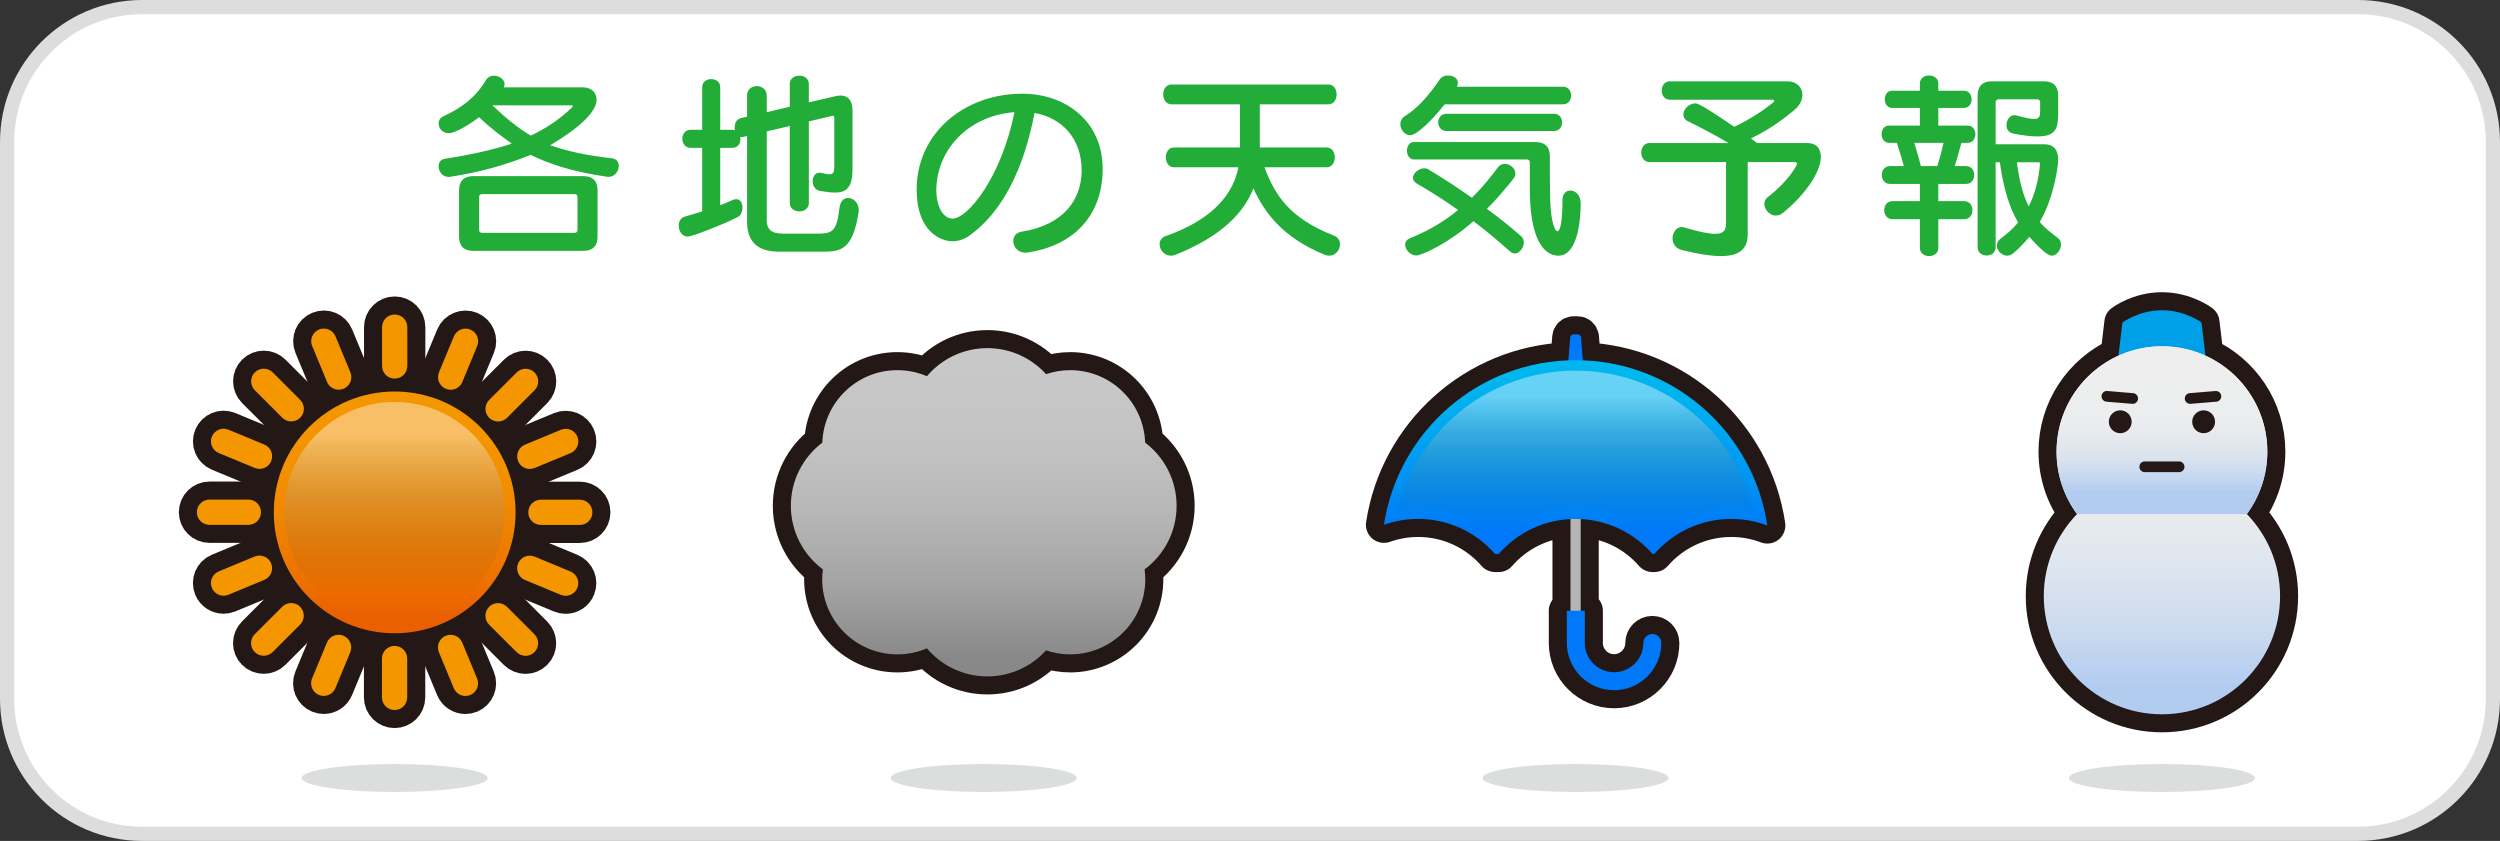 <?xml version="1.0" encoding="utf-8"?>
<!-- Generator: Adobe Illustrator 27.2.0, SVG Export Plug-In . SVG Version: 6.00 Build 0)  -->
<svg version="1.1" xmlns="http://www.w3.org/2000/svg" xmlns:xlink="http://www.w3.org/1999/xlink" x="0px" y="0px"
	 viewBox="0 0 2494.488 839.055" enable-background="new 0 0 2494.488 839.055" xml:space="preserve">
<rect x="0" y="0" width="2494.488" height="839.055" fill="#333333" stroke="none"/>
<g id="bg">
	<g>
		<path fill="#FFFFFF" d="M141.732,831.968c-74.244,0-134.646-60.401-134.646-134.645V141.732
			c0-74.244,60.401-134.646,134.646-134.646h2211.023c74.244,0,134.646,60.401,134.646,134.646v555.591
			c0,74.243-60.401,134.645-134.646,134.645H141.732z"/>
		<path fill="#DDDDDD" d="M2352.756,14.173c34.072,0,66.105,13.269,90.198,37.361c24.093,24.093,37.362,56.126,37.362,90.198
			v555.591c0,34.072-13.269,66.105-37.362,90.198c-24.093,24.093-56.125,37.361-90.198,37.361H141.732
			c-34.072,0-66.105-13.269-90.198-37.361c-24.093-24.093-37.361-56.126-37.361-90.198V141.732
			c0-34.072,13.269-66.105,37.361-90.198c24.093-24.093,56.126-37.361,90.198-37.361H2352.756 M2352.756,0H141.732
			C63.456,0,0,63.456,0,141.732v555.591c0,78.276,63.456,141.732,141.732,141.732h2211.024c78.276,0,141.732-63.456,141.732-141.732
			V141.732C2494.488,63.456,2431.032,0,2352.756,0L2352.756,0z"/>
	</g>
</g>
<g id="マーク">
	<g>
		
			<path fill="#231815" stroke="#231815" stroke-width="36" stroke-linecap="round" stroke-linejoin="round" stroke-miterlimit="10" d="
			M393.817,377.783c-6.959,0-12.6-5.641-12.6-12.6v-38.777c0-6.959,5.641-12.6,12.6-12.6c6.959,0,12.598,5.641,12.598,12.6v38.777
			C406.416,372.143,400.777,377.783,393.817,377.783z"/>
		
			<path fill="#231815" stroke="#231815" stroke-width="36" stroke-linecap="round" stroke-linejoin="round" stroke-miterlimit="10" d="
			M337.965,388.877c-4.945,0-9.636-2.928-11.646-7.782l-14.839-35.826c-2.663-6.428,0.39-13.799,6.819-16.462
			c6.434-2.667,13.801,0.39,16.462,6.819l14.839,35.826c2.663,6.428-0.39,13.799-6.819,16.462
			C341.204,388.568,339.571,388.877,337.965,388.877z"/>
		
			<path fill="#231815" stroke="#231815" stroke-width="36" stroke-linecap="round" stroke-linejoin="round" stroke-miterlimit="10" d="
			M290.599,420.496c-3.224,0-6.449-1.23-8.91-3.69l-27.42-27.42c-4.92-4.922-4.92-12.899,0-17.821
			c4.922-4.918,12.899-4.918,17.821,0l27.42,27.42c4.92,4.922,4.92,12.899,0,17.821
			C297.048,419.266,293.823,420.496,290.599,420.496z"/>
		
			<path fill="#231815" stroke="#231815" stroke-width="36" stroke-linecap="round" stroke-linejoin="round" stroke-miterlimit="10" d="
			M258.939,467.84c-1.607,0-3.24-0.309-4.816-0.963l-35.826-14.841c-6.43-2.663-9.482-10.034-6.819-16.462
			c2.663-6.43,10.032-9.485,16.462-6.819l35.826,14.841c6.43,2.663,9.482,10.034,6.819,16.462
			C268.575,464.911,263.883,467.84,258.939,467.84z"/>
		
			<path fill="#231815" stroke="#231815" stroke-width="36" stroke-linecap="round" stroke-linejoin="round" stroke-miterlimit="10" d="
			M247.814,523.685h-38.777c-6.959,0-12.6-5.641-12.6-12.6s5.641-12.6,12.6-12.6h38.777c6.959,0,12.6,5.641,12.6,12.6
			S254.773,523.685,247.814,523.685z"/>
		
			<path fill="#231815" stroke="#231815" stroke-width="36" stroke-linecap="round" stroke-linejoin="round" stroke-miterlimit="10" d="
			M223.083,594.386c-4.945,0-9.636-2.929-11.646-7.782c-2.663-6.428,0.39-13.799,6.819-16.462l35.826-14.839
			c6.434-2.667,13.801,0.39,16.462,6.819c2.663,6.428-0.39,13.799-6.819,16.462l-35.826,14.839
			C226.323,594.077,224.689,594.386,223.083,594.386z"/>
		
			<path fill="#231815" stroke="#231815" stroke-width="36" stroke-linecap="round" stroke-linejoin="round" stroke-miterlimit="10" d="
			M263.107,654.324c-3.224,0-6.449-1.23-8.91-3.69c-4.92-4.922-4.92-12.899,0-17.821l27.42-27.42c4.922-4.918,12.899-4.918,17.821,0
			c4.92,4.922,4.92,12.899,0,17.821l-27.42,27.42C269.556,653.094,266.33,654.324,263.107,654.324z"/>
		
			<path fill="#231815" stroke="#231815" stroke-width="36" stroke-linecap="round" stroke-linejoin="round" stroke-miterlimit="10" d="
			M323.02,694.388c-1.607,0-3.24-0.309-4.816-0.963c-6.43-2.663-9.482-10.034-6.819-16.462l14.841-35.826
			c2.663-6.43,10.032-9.483,16.462-6.819c6.43,2.663,9.482,10.034,6.819,16.462l-14.841,35.826
			C332.656,691.46,327.965,694.388,323.02,694.388z"/>
		
			<path fill="#231815" stroke="#231815" stroke-width="36" stroke-linecap="round" stroke-linejoin="round" stroke-miterlimit="10" d="
			M393.715,708.467c-6.959,0-12.6-5.641-12.6-12.6v-38.777c0-6.959,5.641-12.6,12.6-12.6c6.959,0,12.602,5.641,12.602,12.6v38.777
			C406.317,702.826,400.675,708.467,393.715,708.467z"/>
		
			<path fill="#231815" stroke="#231815" stroke-width="36" stroke-linecap="round" stroke-linejoin="round" stroke-miterlimit="10" d="
			M464.416,694.429c-4.943,0-9.633-2.929-11.644-7.782l-14.839-35.826c-2.665-6.428,0.39-13.799,6.817-16.462
			c6.434-2.667,13.799,0.387,16.464,6.819l14.839,35.826c2.665,6.428-0.39,13.799-6.817,16.462
			C467.658,694.119,466.023,694.429,464.416,694.429z"/>
		
			<path fill="#231815" stroke="#231815" stroke-width="36" stroke-linecap="round" stroke-linejoin="round" stroke-miterlimit="10" d="
			M524.354,654.396c-3.224,0-6.448-1.23-8.909-3.69l-27.422-27.42c-4.922-4.92-4.922-12.899,0-17.819
			c4.915-4.922,12.895-4.92,17.817-0.002l27.422,27.42c4.922,4.92,4.922,12.899,0,17.819
			C530.806,653.166,527.578,654.396,524.354,654.396z"/>
		
			<path fill="#231815" stroke="#231815" stroke-width="36" stroke-linecap="round" stroke-linejoin="round" stroke-miterlimit="10" d="
			M564.411,594.481c-1.61,0-3.241-0.309-4.82-0.963l-35.824-14.841c-6.427-2.663-9.482-10.034-6.817-16.462
			c2.665-6.434,10.041-9.48,16.464-6.819l35.824,14.841c6.427,2.663,9.482,10.034,6.817,16.462
			C574.044,591.553,569.354,594.481,564.411,594.481z"/>
		
			<path fill="#231815" stroke="#231815" stroke-width="36" stroke-linecap="round" stroke-linejoin="round" stroke-miterlimit="10" d="
			M578.498,523.787h-38.781c-6.957,0-12.6-5.641-12.6-12.6s5.643-12.6,12.6-12.6h38.781c6.957,0,12.6,5.641,12.6,12.6
			S585.456,523.787,578.498,523.787z"/>
		
			<path fill="#231815" stroke="#231815" stroke-width="36" stroke-linecap="round" stroke-linejoin="round" stroke-miterlimit="10" d="
			M528.633,467.933c-4.943,0-9.633-2.929-11.644-7.782c-2.665-6.428,0.39-13.799,6.817-16.462l35.824-14.839
			c6.437-2.668,13.799,0.387,16.464,6.819c2.665,6.428-0.39,13.799-6.817,16.462l-35.824,14.839
			C531.874,467.623,530.24,467.933,528.633,467.933z"/>
		
			<path fill="#231815" stroke="#231815" stroke-width="36" stroke-linecap="round" stroke-linejoin="round" stroke-miterlimit="10" d="
			M497.006,420.569c-3.224,0-6.448-1.23-8.909-3.691c-4.922-4.92-4.922-12.899,0-17.819l27.422-27.42
			c4.922-4.918,12.895-4.92,17.817,0.002c4.922,4.92,4.922,12.899,0,17.819l-27.422,27.42
			C503.454,419.338,500.23,420.569,497.006,420.569z"/>
		
			<path fill="#231815" stroke="#231815" stroke-width="36" stroke-linecap="round" stroke-linejoin="round" stroke-miterlimit="10" d="
			M449.665,388.917c-1.61,0-3.241-0.309-4.82-0.963c-6.427-2.663-9.482-10.034-6.817-16.462l14.839-35.826
			c2.661-6.432,10.044-9.478,16.464-6.819c6.427,2.663,9.482,10.034,6.817,16.462l-14.839,35.826
			C459.301,385.987,454.608,388.917,449.665,388.917z"/>
		
			<circle fill="#231815" stroke="#231815" stroke-width="36" stroke-linecap="round" stroke-linejoin="round" stroke-miterlimit="10" cx="393.817" cy="511.26" r="120.619"/>
		<path fill="#F49600" d="M393.817,377.783c-6.959,0-12.6-5.641-12.6-12.6v-38.777c0-6.959,5.641-12.6,12.6-12.6
			c6.959,0,12.598,5.641,12.598,12.6v38.777C406.416,372.143,400.777,377.783,393.817,377.783z"/>
		<path fill="#F49600" d="M337.965,388.877c-4.945,0-9.636-2.928-11.646-7.782l-14.839-35.826
			c-2.663-6.428,0.39-13.799,6.819-16.462c6.434-2.667,13.801,0.39,16.462,6.819l14.839,35.826
			c2.663,6.428-0.39,13.799-6.819,16.462C341.204,388.568,339.571,388.877,337.965,388.877z"/>
		<path fill="#F49600" d="M290.599,420.496c-3.224,0-6.449-1.23-8.91-3.69l-27.42-27.42c-4.92-4.922-4.92-12.899,0-17.821
			c4.922-4.918,12.899-4.918,17.821,0l27.42,27.42c4.92,4.922,4.92,12.899,0,17.821
			C297.048,419.266,293.823,420.496,290.599,420.496z"/>
		<path fill="#F49600" d="M258.939,467.84c-1.607,0-3.24-0.309-4.816-0.963l-35.826-14.841c-6.43-2.663-9.482-10.034-6.819-16.462
			c2.663-6.43,10.032-9.485,16.462-6.819l35.826,14.841c6.43,2.663,9.482,10.034,6.819,16.462
			C268.575,464.911,263.883,467.84,258.939,467.84z"/>
		<path fill="#F49600" d="M247.814,523.685h-38.777c-6.959,0-12.6-5.641-12.6-12.6s5.641-12.6,12.6-12.6h38.777
			c6.959,0,12.6,5.641,12.6,12.6S254.773,523.685,247.814,523.685z"/>
		<path fill="#F49600" d="M223.083,594.386c-4.945,0-9.636-2.929-11.646-7.782c-2.663-6.428,0.39-13.799,6.819-16.462l35.826-14.839
			c6.434-2.667,13.801,0.39,16.462,6.819c2.663,6.428-0.39,13.799-6.819,16.462l-35.826,14.839
			C226.323,594.077,224.689,594.386,223.083,594.386z"/>
		<path fill="#F49600" d="M263.107,654.324c-3.224,0-6.449-1.23-8.91-3.69c-4.92-4.922-4.92-12.899,0-17.821l27.42-27.42
			c4.922-4.918,12.899-4.918,17.821,0c4.92,4.922,4.92,12.899,0,17.821l-27.42,27.42
			C269.556,653.094,266.33,654.324,263.107,654.324z"/>
		<path fill="#F49600" d="M323.02,694.388c-1.607,0-3.24-0.309-4.816-0.963c-6.43-2.663-9.482-10.034-6.819-16.462l14.841-35.826
			c2.663-6.43,10.032-9.483,16.462-6.819c6.43,2.663,9.482,10.034,6.819,16.462l-14.841,35.826
			C332.656,691.46,327.965,694.388,323.02,694.388z"/>
		<path fill="#F49600" d="M393.715,708.467c-6.959,0-12.6-5.641-12.6-12.6v-38.777c0-6.959,5.641-12.6,12.6-12.6
			c6.959,0,12.602,5.641,12.602,12.6v38.777C406.317,702.826,400.675,708.467,393.715,708.467z"/>
		<path fill="#F49600" d="M464.416,694.429c-4.943,0-9.633-2.929-11.644-7.782l-14.839-35.826
			c-2.665-6.428,0.39-13.799,6.817-16.462c6.434-2.667,13.799,0.387,16.464,6.819l14.839,35.826
			c2.665,6.428-0.39,13.799-6.817,16.462C467.658,694.119,466.023,694.429,464.416,694.429z"/>
		<path fill="#F49600" d="M524.354,654.396c-3.224,0-6.448-1.23-8.909-3.69l-27.422-27.42c-4.922-4.92-4.922-12.899,0-17.819
			c4.915-4.922,12.895-4.92,17.817-0.002l27.422,27.42c4.922,4.92,4.922,12.899,0,17.819
			C530.806,653.166,527.578,654.396,524.354,654.396z"/>
		<path fill="#F49600" d="M564.411,594.481c-1.61,0-3.241-0.309-4.82-0.963l-35.824-14.841c-6.427-2.663-9.482-10.034-6.817-16.462
			c2.665-6.434,10.041-9.48,16.464-6.819l35.824,14.841c6.427,2.663,9.482,10.034,6.817,16.462
			C574.044,591.553,569.354,594.481,564.411,594.481z"/>
		<path fill="#F49600" d="M578.498,523.787h-38.781c-6.957,0-12.6-5.641-12.6-12.6s5.643-12.6,12.6-12.6h38.781
			c6.957,0,12.6,5.641,12.6,12.6S585.456,523.787,578.498,523.787z"/>
		<path fill="#F49600" d="M528.633,467.933c-4.943,0-9.633-2.929-11.644-7.782c-2.665-6.428,0.39-13.799,6.817-16.462l35.824-14.839
			c6.437-2.668,13.799,0.387,16.464,6.819c2.665,6.428-0.39,13.799-6.817,16.462l-35.824,14.839
			C531.874,467.623,530.24,467.933,528.633,467.933z"/>
		<path fill="#F49600" d="M497.006,420.569c-3.224,0-6.448-1.23-8.909-3.691c-4.922-4.92-4.922-12.899,0-17.819l27.422-27.42
			c4.922-4.918,12.895-4.92,17.817,0.002c4.922,4.92,4.922,12.899,0,17.819l-27.422,27.42
			C503.454,419.338,500.23,420.569,497.006,420.569z"/>
		<path fill="#F49600" d="M449.665,388.917c-1.61,0-3.241-0.309-4.82-0.963c-6.427-2.663-9.482-10.034-6.817-16.462l14.839-35.826
			c2.661-6.432,10.044-9.478,16.464-6.819c6.427,2.663,9.482,10.034,6.817,16.462l-14.839,35.826
			C459.301,385.987,454.608,388.917,449.665,388.917z"/>
		<linearGradient id="SVGID_1_" gradientUnits="userSpaceOnUse" x1="393.817" y1="407.491" x2="393.817" y2="615.141">
			<stop  offset="0" style="stop-color:#F49600"/>
			<stop  offset="0.268" style="stop-color:#F39200"/>
			<stop  offset="0.545" style="stop-color:#F18500"/>
			<stop  offset="0.826" style="stop-color:#ED7100"/>
			<stop  offset="1" style="stop-color:#EA6000"/>
		</linearGradient>
		<circle fill="url(#SVGID_1_)" cx="393.817" cy="511.26" r="120.619"/>
		<g>
			
				<linearGradient id="SVGID_00000115514047479845363290000006069574083097591485_" gradientUnits="userSpaceOnUse" x1="393.817" y1="433.813" x2="393.817" y2="593.271">
				<stop  offset="0" style="stop-color:#FFFFFF;stop-opacity:0.4"/>
				<stop  offset="1" style="stop-color:#231815;stop-opacity:0"/>
			</linearGradient>
			<circle fill="url(#SVGID_00000115514047479845363290000006069574083097591485_)" cx="393.817" cy="511.259" r="110.174"/>
		</g>
	</g>
	<g>
		
			<path fill="#231815" stroke="#231815" stroke-width="36" stroke-linecap="round" stroke-linejoin="round" stroke-miterlimit="10" d="
			M1174.009,504.676c0-25.739-12.32-48.595-31.377-63.013c-1.436-40.172-34.366-72.32-74.888-72.32
			c-8.404,0-16.457,1.443-24.001,3.992c-14.45-15.95-35.325-25.971-58.542-25.971c-24.19,0-45.827,10.887-60.314,28.016
			c-9.056-3.877-19.022-6.037-29.497-6.037c-40.522,0-73.452,32.149-74.888,72.32c-19.058,14.418-31.377,37.274-31.377,63.013
			c0,25.997,12.566,49.056,31.95,63.447c-0.419,3.209-0.71,6.458-0.71,9.782c0,41.435,33.59,75.025,75.025,75.025
			c10.475,0,20.441-2.16,29.497-6.037c14.487,17.129,36.124,28.016,60.314,28.016c23.217,0,44.092-10.021,58.542-25.971
			c7.544,2.549,15.597,3.992,24.001,3.992c41.435,0,75.025-33.59,75.025-75.025c0-3.324-0.29-6.573-0.709-9.782
			C1161.444,553.732,1174.009,530.674,1174.009,504.676z"/>
		
			<linearGradient id="SVGID_00000030453154563629482640000010903804125153402020_" gradientUnits="userSpaceOnUse" x1="981.567" y1="363.229" x2="981.567" y2="657.929">
			<stop  offset="0" style="stop-color:#C8C8C8"/>
			<stop  offset="0.245" style="stop-color:#C4C4C4"/>
			<stop  offset="0.499" style="stop-color:#B7B7B7"/>
			<stop  offset="0.757" style="stop-color:#A3A3A3"/>
			<stop  offset="1" style="stop-color:#888888"/>
		</linearGradient>
		<path fill="url(#SVGID_00000030453154563629482640000010903804125153402020_)" d="M1174.009,504.676
			c0-25.739-12.32-48.595-31.377-63.013c-1.436-40.172-34.366-72.32-74.888-72.32c-8.404,0-16.457,1.443-24.001,3.992
			c-14.45-15.95-35.325-25.971-58.542-25.971c-24.19,0-45.827,10.887-60.314,28.016c-9.056-3.877-19.022-6.037-29.497-6.037
			c-40.522,0-73.452,32.149-74.888,72.32c-19.058,14.418-31.377,37.274-31.377,63.013c0,25.997,12.566,49.056,31.95,63.447
			c-0.419,3.209-0.71,6.458-0.71,9.782c0,41.435,33.59,75.025,75.025,75.025c10.475,0,20.441-2.16,29.497-6.037
			c14.487,17.129,36.124,28.016,60.314,28.016c23.217,0,44.092-10.021,58.542-25.971c7.544,2.549,15.597,3.992,24.001,3.992
			c41.435,0,75.025-33.59,75.025-75.025c0-3.324-0.29-6.573-0.709-9.782C1161.444,553.732,1174.009,530.674,1174.009,504.676z"/>
	</g>
	<g>
		
			<path fill="#231815" stroke="#231815" stroke-width="36" stroke-linecap="round" stroke-linejoin="round" stroke-miterlimit="10" d="
			M1648.894,552.79h1.755c18.662-21.433,46.127-35,76.778-35c12.676,0,24.802,2.336,35.996,6.57
			c-13.409-90.996-90.178-161.342-184.052-164.808l-1.911-22.934c-0.14-1.674-1.628-3.043-3.307-3.043h-4.072
			c-1.68,0-3.168,1.369-3.307,3.043l-1.911,22.934c-93.638,3.457-170.271,73.452-183.964,164.115
			c10.666-3.794,22.144-5.877,34.112-5.877c30.651,0,58.116,13.566,76.778,35h3.55c17.622-20.239,43.097-33.448,71.689-34.859
			v91.435h-3.66v32.182c0,26,21.152,47.149,47.148,47.149c26,0,47.149-21.15,47.149-47.149c0-4.959-4.019-8.978-8.978-8.978
			c-4.959,0-8.977,4.019-8.977,8.978c0,16.096-13.098,29.194-29.194,29.194c-16.096,0-29.191-13.098-29.191-29.194v-32.182h-4.118
			v-91.435C1605.797,519.342,1631.272,532.551,1648.894,552.79z"/>
		<rect x="1567.026" y="390.31" fill="#B5B5B6" width="10.179" height="223.943"/>
		<g>
			<path fill="#0078F8" d="M1579.496,361.07c0.14,1.674-1.121,3.043-2.8,3.043h-9.161c-1.68,0-2.94-1.369-2.8-3.043l2.038-24.451
				c0.139-1.674,1.628-3.043,3.307-3.043h4.072c1.68,0,3.168,1.369,3.307,3.043L1579.496,361.07z"/>
		</g>
		
			<linearGradient id="SVGID_00000013166341674471921200000007620569896409157779_" gradientUnits="userSpaceOnUse" x1="1572.16" y1="375.458" x2="1572.16" y2="532.489">
			<stop  offset="0" style="stop-color:#00B6EE"/>
			<stop  offset="0.24" style="stop-color:#00ADEF"/>
			<stop  offset="0.631" style="stop-color:#0095F3"/>
			<stop  offset="1" style="stop-color:#0078F8"/>
		</linearGradient>
		<path fill="url(#SVGID_00000013166341674471921200000007620569896409157779_)" d="M1415.009,517.791
			c30.651,0,58.116,13.566,76.778,35h3.55c18.662-21.434,46.127-35,76.778-35c30.651,0,58.116,13.566,76.778,35h1.755
			c18.662-21.434,46.127-35,76.778-35c12.676,0,24.802,2.336,35.996,6.57c-13.753-93.332-94.153-164.974-191.307-164.974
			c-96.915,0-177.172,71.286-191.219,164.281C1391.564,519.873,1403.041,517.791,1415.009,517.791z"/>
		<path fill="#0078F8" d="M1581.323,609.366v32.182c0,16.096,13.094,29.194,29.191,29.194c16.096,0,29.194-13.098,29.194-29.194
			c0-4.959,4.019-8.977,8.978-8.977c4.959,0,8.978,4.019,8.978,8.977c0,26-21.15,47.149-47.149,47.149
			c-25.996,0-47.148-21.15-47.148-47.149v-32.182H1581.323z"/>
		<g>
			
				<linearGradient id="SVGID_00000059310376362530284810000012297413740777067199_" gradientUnits="userSpaceOnUse" x1="1572.154" y1="395.423" x2="1572.154" y2="522.777">
				<stop  offset="0" style="stop-color:#FFFFFF;stop-opacity:0.4"/>
				<stop  offset="1" style="stop-color:#231815;stop-opacity:0"/>
			</linearGradient>
			<path fill="url(#SVGID_00000059310376362530284810000012297413740777067199_)" d="M1493.563,539.44l-1.241-1.181
				c-20.965-19.934-48.422-30.913-77.312-30.913c-6.003,0-12.029,0.48-17.909,1.427l-2.728,0.439l0.7-2.674
				c21.089-80.492,93.89-136.709,177.043-136.709c83.319,0,156.148,56.348,177.115,137.029l0.703,2.719l-2.763-0.494
				c-6.465-1.153-13.11-1.738-19.744-1.738c-28.441,0-55.582,10.684-76.43,30.083l-1.227,1.139l-1.227-1.139
				c-20.848-19.399-47.988-30.083-76.428-30.083c-28.891,0-56.348,10.979-77.312,30.913L1493.563,539.44z"/>
		</g>
	</g>
	<g>
		
			<path fill="#231815" stroke="#231815" stroke-width="36" stroke-linecap="round" stroke-linejoin="round" stroke-miterlimit="10" d="
			M2241.897,512.929c12.828-17.43,20.42-38.952,20.42-62.254c0-42.593-25.339-79.244-61.752-95.771l-3.904-33.015
			c0,0-16.182-12.322-39.482-12.322c-23.3,0-39.482,12.322-39.482,12.322l-3.903,33.003c-36.427,16.522-61.779,53.18-61.779,95.783
			c0,23.302,7.593,44.823,20.421,62.254c-20.505,21.209-33.144,50.071-33.144,81.902c0,65.1,52.774,117.875,117.875,117.875
			s117.875-52.774,117.875-117.875C2275.041,563,2262.402,534.138,2241.897,512.929z"/>
		<path fill="#00A0E9" d="M2202.822,373.989h-91.287l6.161-52.1c0,0,16.182-12.322,39.482-12.322
			c23.3,0,39.482,12.322,39.482,12.322L2202.822,373.989z"/>
		
			<linearGradient id="SVGID_00000103944877697308545380000000877961841373717162_" gradientUnits="userSpaceOnUse" x1="2157.166" y1="448.732" x2="2157.166" y2="684.481">
			<stop  offset="0" style="stop-color:#EEEEEE"/>
			<stop  offset="0.254" style="stop-color:#EAECEE"/>
			<stop  offset="0.516" style="stop-color:#DDE5EF"/>
			<stop  offset="0.782" style="stop-color:#C9D9EF"/>
			<stop  offset="1" style="stop-color:#B2CCF0"/>
		</linearGradient>
		<path fill="url(#SVGID_00000103944877697308545380000000877961841373717162_)" d="M2241.897,512.929
			c12.828-17.43,20.42-38.952,20.42-62.254c0-58.073-47.078-105.151-105.151-105.151s-105.151,47.078-105.151,105.151
			c0,23.302,7.593,44.823,20.421,62.254c-20.505,21.209-33.144,50.071-33.144,81.902c0,65.1,52.774,117.875,117.875,117.875
			s117.875-52.774,117.875-117.875C2275.041,563,2262.402,534.138,2241.897,512.929z"/>
		
			<linearGradient id="SVGID_00000173849866650590809510000010170061941406059966_" gradientUnits="userSpaceOnUse" x1="2157.166" y1="377.357" x2="2157.166" y2="490.671">
			<stop  offset="0" style="stop-color:#EEEEEE"/>
			<stop  offset="0.361" style="stop-color:#EBEDEE"/>
			<stop  offset="0.578" style="stop-color:#E3E8EE"/>
			<stop  offset="0.756" style="stop-color:#D5E0EF"/>
			<stop  offset="0.914" style="stop-color:#C1D4F0"/>
			<stop  offset="1" style="stop-color:#B2CCF0"/>
		</linearGradient>
		<path fill="url(#SVGID_00000173849866650590809510000010170061941406059966_)" d="M2241.897,512.929
			c12.828-17.43,20.42-38.952,20.42-62.254c0-58.073-47.078-105.151-105.151-105.151s-105.151,47.078-105.151,105.151
			c0,23.302,7.593,44.823,20.421,62.254H2241.897z"/>
		<g>
			<circle fill="#231815" cx="2198.765" cy="420.835" r="11.408"/>
			<circle fill="#231815" cx="2115.567" cy="420.835" r="11.408"/>
		</g>
		<path fill="#231815" d="M2174.31,471.109h-34.288c-2.951,0-5.342-2.394-5.342-5.344c0-2.95,2.391-5.344,5.342-5.344h34.288
			c2.95,0,5.344,2.394,5.344,5.344C2179.654,468.715,2177.26,471.109,2174.31,471.109z"/>
		<path fill="#231815" d="M2185.303,402.963c-2.749,0-5.087-2.113-5.319-4.904c-0.246-2.943,1.941-5.527,4.883-5.769l25.717-2.141
			c2.894-0.253,5.527,1.941,5.769,4.883c0.246,2.943-1.941,5.527-4.883,5.769l-25.717,2.141
			C2185.602,402.956,2185.455,402.963,2185.303,402.963z"/>
		<path fill="#231815" d="M2127.99,402.963c-0.148,0-0.297-0.007-0.448-0.021l-25.715-2.141c-2.943-0.243-5.129-2.827-4.885-5.769
			c0.246-2.939,2.804-5.157,5.771-4.883l25.715,2.141c2.943,0.243,5.129,2.827,4.885,5.769
			C2133.079,400.85,2130.743,402.963,2127.99,402.963z"/>
	</g>
	<ellipse fill="#DCDDDD" cx="393.767" cy="776.275" rx="92.779" ry="13.967"/>
	<ellipse fill="#DCDDDD" cx="981.567" cy="776.275" rx="92.779" ry="13.967"/>
	<ellipse fill="#DCDDDD" cx="1572.16" cy="776.275" rx="92.779" ry="13.967"/>
	<ellipse fill="#DCDDDD" cx="2157.166" cy="776.275" rx="92.779" ry="13.967"/>
</g>
<g id="テキスト">
	<g>
		<g>
			<path fill="#22AC38" d="M581.442,87.123c9,0,13.8,5.6,13.8,12.4c0,18-37.799,40.399-46.399,45.399c15.4,5.4,36.6,10.4,61.599,13
				c5,0.6,7,4,7,7.6c0,5.2-4,11-10.4,11c-0.4,0-1-0.2-1.6-0.2c-34.6-5-57.599-12.8-75.999-21.8c-23.399,9.6-50.399,17.4-79.798,21.8
				c-0.6,0.2-1.4,0.2-2,0.2c-6.4,0-10-5.6-10-10.4c0-3.6,1.8-7,5.8-7.6c24.4-3.8,48-8.8,67.199-15.2
				c-10.2-7.4-21.8-15.8-32.6-26.399c-8.2,6.4-23.6,16-30.2,16c-6.2,0-10.2-4.8-10.2-9.6c0-3,1.4-5.8,5-7.4
				c18.399-8.6,31.799-18.6,42.399-36.2c1.8-3,4.8-4.2,7.8-4.2c5.2,0,10.6,3.6,10.6,8.4c0,1-0.2,2.2-0.8,3.2H581.442z
				 M472.444,250.32c-9.6,0-14.4-4.8-14.4-14.4v-45.799c0-9.6,4.8-14.4,14.4-14.4h109.398c9.6,0,14.4,4.8,14.4,14.4v45.799
				c0,9.6-4.8,14.4-14.4,14.4H472.444z M576.242,196.721c0-2-1-3-3-3h-92.198c-2,0-3,1-3,3v32.599c0,2,1,3,3,3h92.198c2,0,3-1,3-3
				V196.721z M491.244,105.123c13.8,13,25.6,22.6,38.399,30.199c15.2-7.2,29-16.399,41.199-28.199c0.4-0.2,0.6-0.6,0.6-1
				c0-0.6-0.4-1-1.4-1H491.244z"/>
			<path fill="#22AC38" d="M777.043,251.12c-21.4,0-31.6-10.4-31.6-29.6v-85.799l-3.6,0.8c-0.6,0-1.2,0.2-1.6,0.2
				c-0.6,0-1-0.2-1.6-0.2c0.2,0.6,0.2,1.4,0.2,2.2c0,4.4-2.6,8.8-8.2,8.8h-12v57.199c4.8-1.8,8.6-3.4,11.6-4.8
				c1.6-0.8,3-1.2,4.4-1.2c4.2,0,6.2,4,6.2,8.399c0,3.8-1.6,7.8-4.6,9.4c-17.6,8.8-46.199,19.6-50,19.6c-5.6,0-9-5.6-9-11
				c0-4,1.8-7.8,6.2-9c6.4-1.8,12-3.6,17.2-5.2v-63.399h-11.6c-5.4,0-8.2-4.6-8.2-9c0-4.6,2.8-9,8.2-9h11.6V87.123
				c0-5.6,4.6-8.2,9-8.2c4.6,0,9,2.6,9,8.2v42.399h12c1,0,1.8,0.2,2.6,0.4c-0.2-1-0.2-1.8-0.2-2.8c0-4.2,1.8-8.4,6.8-9.4
				c0,0,5.6-1.4,5.6-1.2V95.323c0-6.4,4.8-9.4,9.6-9.4c5,0,10,3.2,10,9.4v16.6l23-5.4v-22.8c0-5.6,4.8-8.2,9.6-8.2
				c4.6,0,9.4,2.6,9.4,8.2v18.4l26.8-6.2c1.8-0.4,3.4-0.6,4.8-0.6c7.8,0,12,5.2,12,15v57.799c0,18.799-5.8,24-17.399,24
				c-4.2,0-9.2-0.6-15-1.6c-5-0.8-7.4-5.4-7.4-9.8c0-4.2,2.4-8.4,6.8-8.4c0.6,0,1.2,0,2,0.2c3.6,0.8,6,1.4,8,1.4
				c4.6,0,4.8-3,4.8-10.2v-46.799c0-0.8-0.6-1.4-1.4-1.4h-0.2l-23.8,5.6v81.599c0,5.4-4.8,8.2-9.4,8.2c-4.8,0-9.6-2.8-9.6-8.2
				v-76.999l-23,5.4v88.599c0,8.8,4.2,13.4,16.4,13.4h31.6c17,0,21.6-0.4,24.6-25.8c0.8-7,4.6-9.8,8.6-9.8c5.2,0,10.6,4.8,10.6,12.2
				c0,0.8,0,1.4-0.2,2.2c-5.8,37.599-18,39.199-35.599,39.199H777.043z"/>
			<path fill="#22AC38" d="M1100.242,170.721c-1,45.6-29.799,74.399-74.599,81.199c-0.8,0.2-1.6,0.2-2.4,0.2
				c-7.8,0-12.2-6-12.2-11.6c0-4.4,2.6-8.6,8.6-9.4c42.199-6.8,58.799-32.2,59.599-59.199v-2c0-31-18.8-52.199-47-57.199
				c-10.8,56.799-32.6,98.999-64.399,121.998c-5.4,4-11.4,6-17.6,6c-11,0-35.6-9-35.6-51.599c0-55.999,47.199-95.599,105.398-95.599
				c43.399,0,80.199,27.6,80.199,74.999V170.721z M934.244,190.321c0,1.2,0.2,2.6,0.2,4c1,13.6,7.4,23.8,16,23.8
				c15.2,0,48.6-41,61.799-106.198C965.643,115.522,934.244,149.922,934.244,190.321z"/>
			<path fill="#22AC38" d="M1261.643,166.921c10.6,27.8,24.6,50.599,69.399,68.199c4.2,1.6,6,5,6,8.6c0,5.6-4.2,11.4-10.8,11.4
				c-1.6,0-3.4-0.4-5.2-1.2c-40.799-17-58.999-40.999-70.399-65.999c-9,23.2-30.399,47.399-77.999,66.399c-1.6,0.6-3,0.8-4.4,0.8
				c-6.6,0-11.2-6-11.2-11.4c0-3.4,1.8-6.8,6.2-8.2c49-17.2,67.599-43.6,72.399-68.599h-64.199c-5.4,0-8.2-5-8.2-10
				c0-4.8,2.8-9.8,8.2-9.8h65.799v-42.999h-68.399c-5.4,0-8.2-5-8.2-10c0-4.8,2.8-9.8,8.2-9.8h156.598c5.6,0,8.2,5,8.2,9.8
				c0,5-2.6,10-8.2,10h-68.399v42.999h66.599c5.6,0,8.2,5,8.2,9.8c0,5-2.6,10-8.2,10H1261.643z"/>
			<path fill="#22AC38" d="M1441.444,104.123c-13.8,17.399-28.2,30.799-34.399,30.799c-5.2,0-9.8-5.4-9.8-11c0-3,1.4-6.2,5-8.4
				c10-6,22.399-18.399,34.399-36.399c1.8-2.6,5-3.8,8.2-3.8c5,0,9.8,2.6,9.8,7.2c0,1.2-0.2,2.6-1,4h105.798c5.6,0,8.2,4.4,8.2,8.8
				c0,4.4-2.6,8.8-8.2,8.8H1441.444z M1413.244,254.92c-5.8,0-11.2-5.6-11.2-10.8c0-2.6,1.6-5.2,5.2-6.6c19.2-7.6,35-17.6,47.6-28
				c-12.4-8.8-26.2-17.8-41.2-26.4c-2.6-1.6-3.8-3.4-3.8-5.6c0-4.6,5.8-9.6,11.2-9.6c1.4,0,2.8,0.2,4,1c15,9,29.8,18.6,43.6,28.399
				c12.399-12.2,20.799-23.399,26-30.399c1.8-2.4,4.2-3.4,6.8-3.4c5.2,0,10.6,4.4,10.6,9.6c0,1.6-0.4,3.4-1.8,5
				c-5.8,7.2-14.6,18.4-26.6,30.2c13,9.6,24.6,19,34,27.2c2,1.6,2.8,4,2.8,6.4c0,5.2-4.2,11-9,11c-1.6,0-3.4-0.8-5-2.2
				c-10.4-9.4-22.4-19.6-36.2-30C1443.844,243.92,1417.844,254.92,1413.244,254.92z M1577.242,203.521
				c-0.6,39.399-11.8,50.599-20,51.399c-0.8,0-1.4,0.2-2.2,0.2c-16.8,0-28.6-21-28.6-66.199v-26.799c0-2-1-3-3-3h-112.798
				c-4.4,0-6.8-4.4-6.8-8.8c0-4.2,2.4-8.6,6.8-8.6h121.398c9.6,0,14.4,4.8,14.4,14.4v18c0,30,0.8,44.399,4.8,53.6
				c0.8,1.8,1.8,3,2.8,3c2.4,0,5-7.8,5-31.399c0-6.2,3.8-9.2,7.8-9.2c5,0,10.4,4.4,10.4,13V203.521z M1443.244,130.722
				c-5.4,0-8.2-4.4-8.2-8.6c0-4.4,2.8-8.6,8.2-8.6h107.199c5.6,0,8.2,4.2,8.2,8.6c0,4.2-2.6,8.6-8.2,8.6H1443.244z"/>
			<path fill="#22AC38" d="M1743.843,161.722v71.999c0,14.2-7.6,21.8-26.799,21.8c-9.8,0-22.6-2-38.8-6c-6.6-1.6-9.4-6.8-9.4-11.6
				c0-5.8,3.8-11.4,9.2-11.4c0.8,0,1.6,0.2,2.4,0.4c14.8,4.4,24.6,6.4,31,6.4c8.4,0,10.8-3.6,10.8-10.8v-60.799h-76.399
				c-5.4,0-8.2-4.8-8.2-9.6c0-4.6,2.8-9.4,8.2-9.4h78.799c-10.6-6.4-25.2-14.2-39.799-21.399c-3.8-1.8-5.2-4.4-5.2-7.2
				c0-5.4,6-11,11.8-11c2,0,5.2,0.4,38.999,23.399c16.8-8,30.2-17.2,39-24.399c0.4-0.4,0.8-1,0.8-1.6s-0.4-1-1.8-1h-102.198
				c-5.4,0-8.2-4.6-8.2-9.2c0-4.6,2.8-9.2,8.2-9.2h117.198c9.4,0,15,6.2,15,13.6c0,4.8-2.4,10.2-7.8,14.8
				c-13.8,11.6-26.6,20.399-43.599,28.6c2,1.4,4,3,6,4.6h50c10.2,0,13.8,6.4,13.8,13.8c0,15-15.8,38.2-38,55.999
				c-2.2,1.8-4.6,2.6-7,2.6c-6,0-11.4-6-11.4-11.6c0-2.6,1-5,3.6-7c20.4-15.6,29-31.6,29-33c0-1-0.6-1.8-2.2-1.8H1743.843z"/>
			<path fill="#22AC38" d="M1934.044,218.721v28.6c0,5.6-4.601,8.2-9.2,8.2s-9.2-2.6-9.2-8.2v-28.6h-27.399c-5.4,0-8.2-4.6-8.2-9
				c0-4.6,2.8-9,8.2-9h27.399v-17.2h-29.8c-5.399,0-8.199-4.4-8.199-9c0-4.4,2.8-8.8,8.199-8.8h13.8c-2.399-8.4-4.6-16.2-7-23.2
				h-7.8c-5,0-7.399-4.4-7.399-8.6c0-4.4,2.399-8.6,7.399-8.6h30.8v-17.6h-27.6c-5,0-7.399-4.4-7.399-8.6c0-4.4,2.399-8.6,7.399-8.6
				h27.6v-7c0-5.6,4.601-8.2,9.2-8.2s9.2,2.6,9.2,8.2v7h25.6c5,0,7.6,4.2,7.6,8.6c0,4.2-2.6,8.6-7.6,8.6h-25.6v17.6h29.399
				c5,0,7.6,4.2,7.6,8.6c0,4.2-2.6,8.6-7.6,8.6h-6.4c-2,7.8-4,15-6.6,23.2h11.2c5.6,0,8.199,4.4,8.199,8.8c0,4.6-2.6,9-8.199,9
				h-27.6v17.2h25.799c5.601,0,8.2,4.4,8.2,9c0,4.4-2.6,9-8.2,9H1934.044z M1933.044,165.722c2.6-8.2,4.6-15.8,6.199-23.2h-29.199
				c2.399,7.4,4.6,15.6,6.6,23.2H1933.044z M1973.243,95.522c0-9.6,4.8-14.4,14.399-14.4h51.6c9.6,0,14.399,4.8,14.399,14.4v17
				c0,15-1.8,23.6-20.6,23.6c-6,0-13.8-0.8-24-2.8c-4.999-1-6.999-4.6-6.999-8.4c0-5,3.199-10,7.8-10c0.6,0,1.399,0,2,0.2
				c8.6,2.4,13.999,3.6,17.6,3.6c6.199,0,6.199-3.6,6.199-9v-7.6c0-2-1-3-2.999-3h-38.399c-2,0-3,1-3,3v41.799h48.199
				c9.8,0,14.199,5.6,14.199,15.4c0,7.6-4.8,39.199-18.399,62.199c5.2,6.2,10.6,10.2,18.399,16.2c2,1.6,2.8,3.8,2.8,6.2
				c0,5.4-4.199,11.2-9.199,11.2c-2.8,0-8.601-3.4-22.4-18.8c-4.6,5.6-9.8,11.2-15.999,16.4c-2,1.6-4,2.4-6,2.4
				c-5.4,0-10.4-5-10.4-10c0-2.6,1.2-5.2,4-7.2c6.601-4.8,12.6-10.2,17.2-16c-8.8-15-14.8-34.799-18.2-59.999h-4.199v84.799
				c0,5.6-4.4,8.2-9,8.2c-4.4,0-9-2.6-9-8.2V95.522z M2035.442,163.122c0-0.8-0.2-1.2-1-1.2h-22c2.2,17.8,6,32.8,11.8,44
				c6.6-12.8,10-27.8,11.2-41.799V163.122z"/>
		</g>
	</g>
</g>
</svg>
